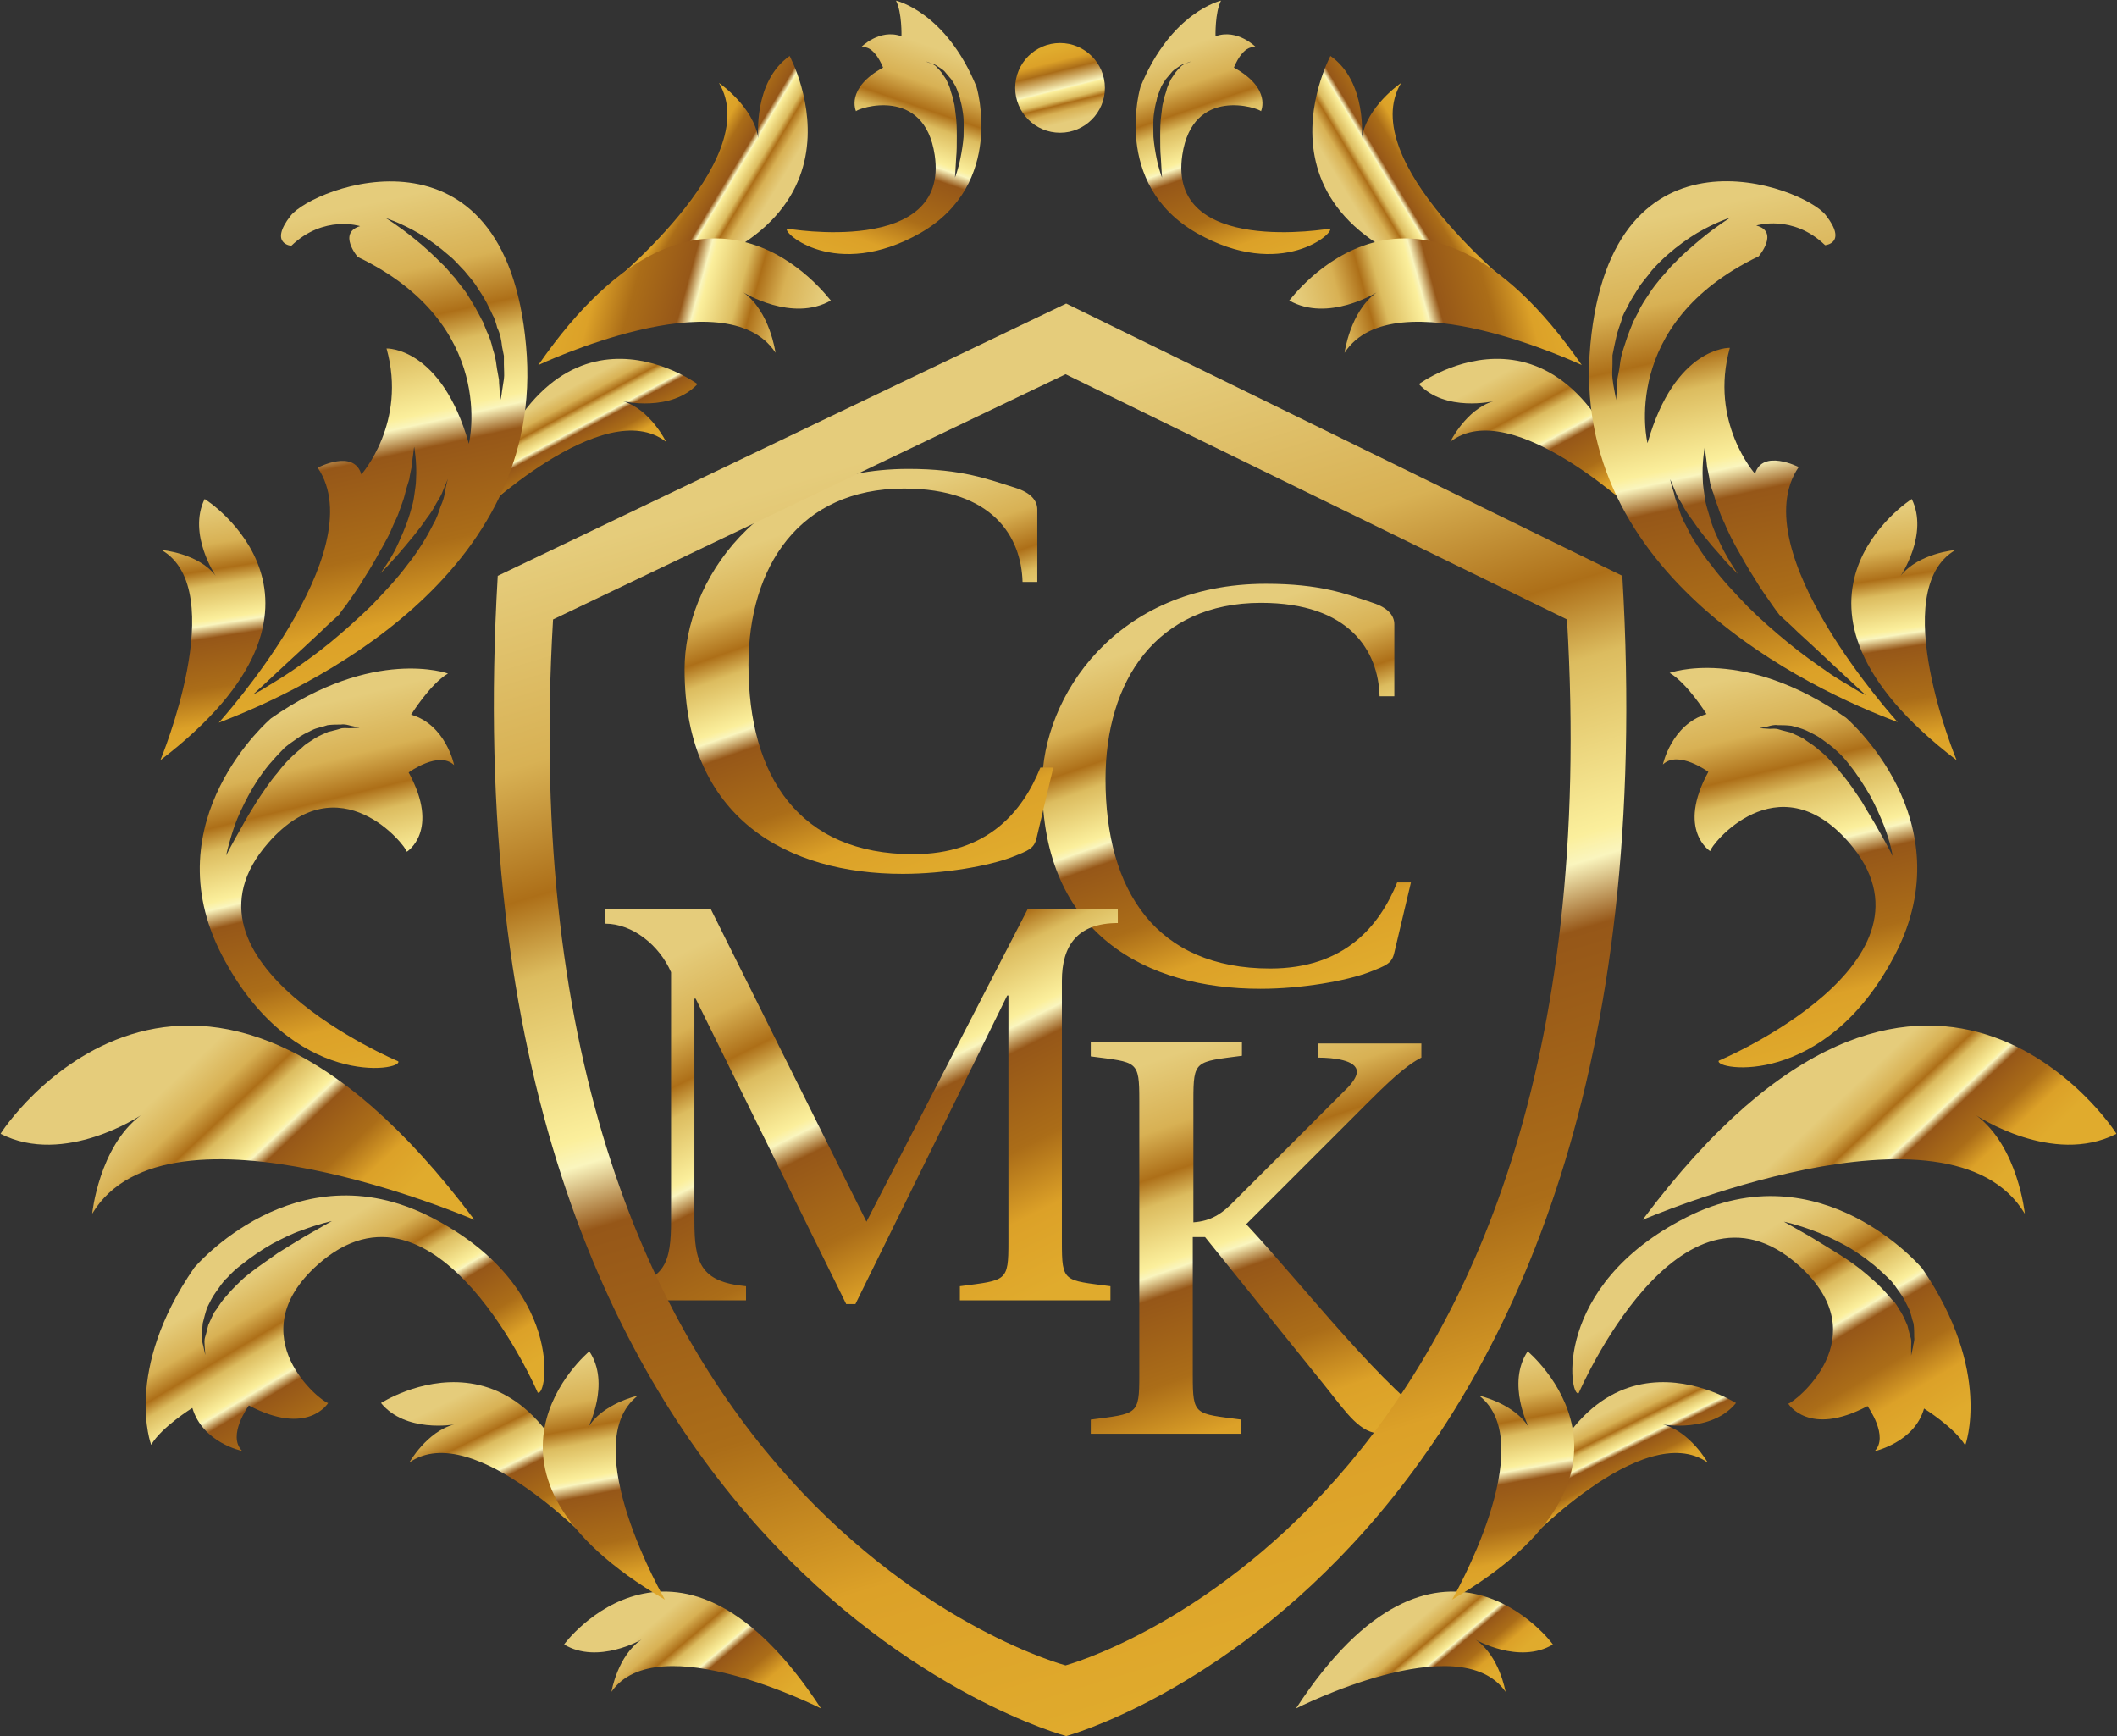 <?xml version="1.0" encoding="UTF-8"?>
<!-- Generator: Adobe Illustrator 27.3.1, SVG Export Plug-In . SVG Version: 6.00 Build 0)  -->
<svg xmlns="http://www.w3.org/2000/svg" xmlns:xlink="http://www.w3.org/1999/xlink" version="1.1" id="_x31_" x="0px" y="0px" viewBox="0 0 344.5 282.5" style="enable-background:new 0 0 344.5 282.5;" xml:space="preserve">
<rect x="0" y="0" width="344.5" height="282.5" fill="#333333" stroke="none"/>
<style type="text/css">
	.st0{fill-rule:evenodd;clip-rule:evenodd;fill:url(#SVGID_1_);}
	.st1{fill-rule:evenodd;clip-rule:evenodd;fill:url(#SVGID_00000051367505346202498330000014429937202098243203_);}
	.st2{fill-rule:evenodd;clip-rule:evenodd;fill:url(#SVGID_00000088092583523699283330000004766318991110091172_);}
	.st3{fill-rule:evenodd;clip-rule:evenodd;fill:url(#SVGID_00000133493647586071385940000001743674256205306271_);}
	.st4{fill-rule:evenodd;clip-rule:evenodd;fill:url(#SVGID_00000078738626225785407660000009157650425372407968_);}
	.st5{fill-rule:evenodd;clip-rule:evenodd;fill:url(#SVGID_00000119807279098129546230000007933984722741395880_);}
	.st6{fill-rule:evenodd;clip-rule:evenodd;fill:url(#SVGID_00000077287818448504636370000013063414554758824838_);}
	.st7{fill-rule:evenodd;clip-rule:evenodd;fill:url(#SVGID_00000170989138573567358380000014735306019175617931_);}
	.st8{fill-rule:evenodd;clip-rule:evenodd;fill:url(#SVGID_00000101063781321257151990000012981848745883985590_);}
	.st9{fill-rule:evenodd;clip-rule:evenodd;fill:url(#SVGID_00000047034053572254551480000014273690737362103478_);}
	.st10{fill-rule:evenodd;clip-rule:evenodd;fill:url(#SVGID_00000155146294721518287370000017598730785580793762_);}
	.st11{fill-rule:evenodd;clip-rule:evenodd;fill:url(#SVGID_00000011004128055206251630000010709843427530268086_);}
	.st12{fill-rule:evenodd;clip-rule:evenodd;fill:url(#SVGID_00000142888428178066281910000012379631495223807924_);}
	.st13{fill-rule:evenodd;clip-rule:evenodd;fill:url(#SVGID_00000085947358696315081230000008270575719496847014_);}
	.st14{fill-rule:evenodd;clip-rule:evenodd;fill:url(#SVGID_00000071547819168766821580000016554891057764537756_);}
	.st15{fill-rule:evenodd;clip-rule:evenodd;fill:url(#SVGID_00000178916439229114607400000007934562356127429018_);}
	.st16{fill-rule:evenodd;clip-rule:evenodd;fill:url(#SVGID_00000085964110944783428820000008324007107920117902_);}
	.st17{fill-rule:evenodd;clip-rule:evenodd;fill:url(#SVGID_00000180334923796011441590000010997700047450221458_);}
	.st18{fill-rule:evenodd;clip-rule:evenodd;fill:url(#SVGID_00000116202751739379287520000015647697467001645199_);}
	.st19{fill-rule:evenodd;clip-rule:evenodd;fill:url(#SVGID_00000054944305863584661100000015368042289105737101_);}
	.st20{fill-rule:evenodd;clip-rule:evenodd;fill:url(#SVGID_00000049195078320793177200000008800475960981550510_);}
	.st21{fill-rule:evenodd;clip-rule:evenodd;fill:url(#SVGID_00000005225136320715425220000004775798009826107838_);}
	.st22{fill-rule:evenodd;clip-rule:evenodd;fill:url(#SVGID_00000001642330809233487280000011789725301095293371_);}
	.st23{fill-rule:evenodd;clip-rule:evenodd;fill:url(#SVGID_00000020398226980476019890000005722590245990791598_);}
	.st24{fill-rule:evenodd;clip-rule:evenodd;fill:url(#SVGID_00000056391406126413855910000012822895088793611448_);}
	.st25{fill-rule:evenodd;clip-rule:evenodd;fill:url(#SVGID_00000048494541622127723820000015521945015845595056_);}
	.st26{fill-rule:evenodd;clip-rule:evenodd;fill:url(#SVGID_00000132087646250633512200000004028699209598935436_);}
	.st27{fill-rule:evenodd;clip-rule:evenodd;fill:url(#SVGID_00000127034788907785117920000014563909660745243546_);}
	.st28{fill-rule:evenodd;clip-rule:evenodd;fill:url(#SVGID_00000163778504753896960290000000981707319945947565_);}
	.st29{fill-rule:evenodd;clip-rule:evenodd;fill:url(#SVGID_00000127033431931650291490000015393605809024873648_);}
</style>
<linearGradient id="SVGID_1_" gradientUnits="userSpaceOnUse" x1="213.289" y1="160.714" x2="192.974" y2="102.74">
	<stop offset="0" style="stop-color:#E0AB2D"></stop>
	<stop offset="0.16" style="stop-color:#DCA128"></stop>
	<stop offset="0.3" style="stop-color:#AB6D18"></stop>
	<stop offset="0.49" style="stop-color:#965718"></stop>
	<stop offset="0.54" style="stop-color:#FAF5BE"></stop>
	<stop offset="0.56" style="stop-color:#FBEF9C"></stop>
	<stop offset="0.69" style="stop-color:#DCBC5F"></stop>
	<stop offset="0.75" style="stop-color:#AD6F18"></stop>
	<stop offset="0.85" style="stop-color:#D8B154"></stop>
	<stop offset="1" style="stop-color:#E5CC7B"></stop>
</linearGradient>
<path class="st0" d="M227.4,143.5c-2.9,7.2-8.6,14.1-20.7,14.1c-18.5,0-26.8-12.6-26.8-30.8c0-16,8.3-28.7,25.3-28.7  c14.5,0,19.1,7.9,19.3,15.2h2.4v-11.7c0-1.4-1-2.7-3.5-3.5C219,96.6,214.8,95,206,95c-24.5,0-36.4,18.5-36.4,32.6  c0,24.4,16.9,33.3,35.5,33.3c6.8,0,14-1.3,17.7-2.7c2.8-1.1,3.7-1.4,4.1-3.2l2.7-11.4H227.4z"></path>
<linearGradient id="SVGID_00000150082405436764420400000006758629332379878839_" gradientUnits="userSpaceOnUse" x1="155.248" y1="142.083" x2="134.933" y2="84.109">
	<stop offset="0" style="stop-color:#E0AB2D"></stop>
	<stop offset="0.16" style="stop-color:#DCA128"></stop>
	<stop offset="0.3" style="stop-color:#AB6D18"></stop>
	<stop offset="0.49" style="stop-color:#965718"></stop>
	<stop offset="0.54" style="stop-color:#FAF5BE"></stop>
	<stop offset="0.56" style="stop-color:#FBEF9C"></stop>
	<stop offset="0.69" style="stop-color:#DCBC5F"></stop>
	<stop offset="0.75" style="stop-color:#AD6F18"></stop>
	<stop offset="0.85" style="stop-color:#D8B154"></stop>
	<stop offset="1" style="stop-color:#E5CC7B"></stop>
</linearGradient>
<path style="fill-rule:evenodd;clip-rule:evenodd;fill:url(#SVGID_00000150082405436764420400000006758629332379878839_);" d="  M169.3,124.9c-2.9,7.2-8.6,14.1-20.7,14.1c-18.5,0-26.8-12.6-26.8-30.8c0-16,8.3-28.7,25.3-28.7c14.5,0,19.1,7.9,19.3,15.2h2.4V82.9  c0-1.4-1-2.7-3.5-3.5c-4.5-1.4-8.7-3.1-17.5-3.1c-24.5,0-36.4,18.5-36.4,32.6c0,24.4,16.9,33.3,35.5,33.3c6.8,0,14-1.3,17.7-2.7  c2.8-1.1,3.7-1.4,4.1-3.2l2.7-11.4H169.3z"></path>
<linearGradient id="SVGID_00000063614724411398727130000009543373008673227942_" gradientUnits="userSpaceOnUse" x1="159.274" y1="215.617" x2="125.421" y2="147.843">
	<stop offset="0" style="stop-color:#E0AB2D"></stop>
	<stop offset="0.16" style="stop-color:#DCA128"></stop>
	<stop offset="0.3" style="stop-color:#AB6D18"></stop>
	<stop offset="0.49" style="stop-color:#965718"></stop>
	<stop offset="0.54" style="stop-color:#FAF5BE"></stop>
	<stop offset="0.56" style="stop-color:#FBEF9C"></stop>
	<stop offset="0.69" style="stop-color:#DCBC5F"></stop>
	<stop offset="0.75" style="stop-color:#AD6F18"></stop>
	<stop offset="0.85" style="stop-color:#D8B154"></stop>
	<stop offset="1" style="stop-color:#E5CC7B"></stop>
</linearGradient>
<path style="fill-rule:evenodd;clip-rule:evenodd;fill:url(#SVGID_00000063614724411398727130000009543373008673227942_);" d="  M137.7,212.2h1.5l24.7-50.2h0.2v40.1c0,6.5-0.3,6.2-7.9,7.2v2.3h24.5v-2.3c-7.6-1-7.9-0.6-7.9-7.2v-42.5c0-5.7,2.5-9.4,9.1-9.4V148  h-14.7L141,198.8L115.7,148H98.5v2.3c4.4,0,8.8,3.5,10.7,7.9v40.4c0,6.8-0.9,10-8.4,10.7v2.3h20.6v-2.3c-7.5-0.7-8.4-3.9-8.4-10.7  v-36.1h0.2L137.7,212.2z"></path>
<linearGradient id="SVGID_00000056412624991371724780000007688919117145767042_" gradientUnits="userSpaceOnUse" x1="217.255" y1="238.445" x2="193.865" y2="170.532">
	<stop offset="0" style="stop-color:#E0AB2D"></stop>
	<stop offset="0.16" style="stop-color:#DCA128"></stop>
	<stop offset="0.3" style="stop-color:#AB6D18"></stop>
	<stop offset="0.49" style="stop-color:#965718"></stop>
	<stop offset="0.54" style="stop-color:#FAF5BE"></stop>
	<stop offset="0.56" style="stop-color:#FBEF9C"></stop>
	<stop offset="0.69" style="stop-color:#DCBC5F"></stop>
	<stop offset="0.75" style="stop-color:#AD6F18"></stop>
	<stop offset="0.85" style="stop-color:#D8B154"></stop>
	<stop offset="1" style="stop-color:#E5CC7B"></stop>
</linearGradient>
<path style="fill-rule:evenodd;clip-rule:evenodd;fill:url(#SVGID_00000056412624991371724780000007688919117145767042_);" d="  M177.5,169.6v2.3c7.6,1,7.9,0.6,7.9,7.2v44.7c0,6.5-0.3,6.2-7.9,7.2v2.3h24.5v-2.3c-7.6-1-7.9-0.6-7.9-7.2v-22.5h2l19.5,24.2  c3.7,4.6,5.7,7.8,9.3,7.8h9.5v-1.3c-8.7-5.2-22.2-22.7-31.6-32.8l19.1-19.1c3.8-3.8,6.8-6.7,9.4-8v-2.3h-16.8v2.3  c2.5,0,6.3,0.4,6.3,2.3c0,0.6-0.4,1.4-1.4,2.5L201,195.3c-2.2,2.3-4,3.4-6.8,3.6V179c0-6.5,0.3-6.2,7.9-7.2v-2.3H177.5z"></path>
<linearGradient id="SVGID_00000106121181778492217740000012287114722335494313_" gradientUnits="userSpaceOnUse" x1="216.65" y1="271.011" x2="155.703" y2="70.202">
	<stop offset="0" style="stop-color:#E0AB2D"></stop>
	<stop offset="0.16" style="stop-color:#DCA128"></stop>
	<stop offset="0.3" style="stop-color:#AB6D18"></stop>
	<stop offset="0.49" style="stop-color:#965718"></stop>
	<stop offset="0.54" style="stop-color:#FAF5BE"></stop>
	<stop offset="0.56" style="stop-color:#FBEF9C"></stop>
	<stop offset="0.69" style="stop-color:#DCBC5F"></stop>
	<stop offset="0.75" style="stop-color:#AD6F18"></stop>
	<stop offset="0.85" style="stop-color:#D8B154"></stop>
	<stop offset="1" style="stop-color:#E5CC7B"></stop>
</linearGradient>
<path style="fill-rule:evenodd;clip-rule:evenodd;fill:url(#SVGID_00000106121181778492217740000012287114722335494313_);" d="  M264,93.7l-90.5-44.3L81,93.7c-9.6,161.8,92.5,188.8,92.5,188.8S273.6,255.5,264,93.7L264,93.7z M255,100.8  c8.7,145.9-81.6,170.2-81.6,170.2s-92-24.3-83.4-170.2l83.4-39.9L255,100.8z"></path>
<g>
	
		<linearGradient id="SVGID_00000005228724964192157110000008163956152365802667_" gradientUnits="userSpaceOnUse" x1="36.837" y1="124.334" x2="30.412" y2="82.658">
		<stop offset="0" style="stop-color:#E0AB2D"></stop>
		<stop offset="0.16" style="stop-color:#DCA128"></stop>
		<stop offset="0.3" style="stop-color:#AB6D18"></stop>
		<stop offset="0.49" style="stop-color:#965718"></stop>
		<stop offset="0.54" style="stop-color:#FAF5BE"></stop>
		<stop offset="0.56" style="stop-color:#FBEF9C"></stop>
		<stop offset="0.69" style="stop-color:#DCBC5F"></stop>
		<stop offset="0.75" style="stop-color:#AD6F18"></stop>
		<stop offset="0.85" style="stop-color:#D8B154"></stop>
		<stop offset="1" style="stop-color:#E5CC7B"></stop>
	</linearGradient>
	<path style="fill-rule:evenodd;clip-rule:evenodd;fill:url(#SVGID_00000005228724964192157110000008163956152365802667_);" d="   M26.1,123.7c0,0,11.5-27.6,0.2-34.2c0,0,6,0.5,8.8,4.2c0,0-4.6-6.8-1.8-12.5C33.4,81.2,59.7,98,26.1,123.7z"></path>
	
		<linearGradient id="SVGID_00000012465106146721145580000002130513290116630456_" gradientUnits="userSpaceOnUse" x1="120.602" y1="281.752" x2="105.95" y2="264.456">
		<stop offset="0" style="stop-color:#E0AB2D"></stop>
		<stop offset="0.16" style="stop-color:#DCA128"></stop>
		<stop offset="0.3" style="stop-color:#AB6D18"></stop>
		<stop offset="0.49" style="stop-color:#965718"></stop>
		<stop offset="0.54" style="stop-color:#FAF5BE"></stop>
		<stop offset="0.56" style="stop-color:#FBEF9C"></stop>
		<stop offset="0.69" style="stop-color:#DCBC5F"></stop>
		<stop offset="0.75" style="stop-color:#AD6F18"></stop>
		<stop offset="0.85" style="stop-color:#D8B154"></stop>
		<stop offset="1" style="stop-color:#E5CC7B"></stop>
	</linearGradient>
	<path style="fill-rule:evenodd;clip-rule:evenodd;fill:url(#SVGID_00000012465106146721145580000002130513290116630456_);" d="   M133.6,278c0,0-26.6-13.5-34.1-2.7c0,0,1-5.9,4.9-8.5c0,0-7.1,4.1-12.6,0.8C91.7,267.6,110.4,242.5,133.6,278z"></path>
	
		<linearGradient id="SVGID_00000008864414997847865760000005885414409120014745_" gradientUnits="userSpaceOnUse" x1="53.007" y1="206.149" x2="26.306" y2="177.694">
		<stop offset="0" style="stop-color:#E0AB2D"></stop>
		<stop offset="0.16" style="stop-color:#DCA128"></stop>
		<stop offset="0.3" style="stop-color:#AB6D18"></stop>
		<stop offset="0.49" style="stop-color:#965718"></stop>
		<stop offset="0.54" style="stop-color:#FAF5BE"></stop>
		<stop offset="0.56" style="stop-color:#FBEF9C"></stop>
		<stop offset="0.69" style="stop-color:#DCBC5F"></stop>
		<stop offset="0.75" style="stop-color:#AD6F18"></stop>
		<stop offset="0.85" style="stop-color:#D8B154"></stop>
		<stop offset="1" style="stop-color:#E5CC7B"></stop>
	</linearGradient>
	<path style="fill-rule:evenodd;clip-rule:evenodd;fill:url(#SVGID_00000008864414997847865760000005885414409120014745_);" d="   M77.2,198.5c0,0-49.9-21.5-62.2-1c0,0,1.1-10.9,7.9-16c0,0-12.4,8.3-22.8,3C0,184.4,31.1,136.8,77.2,198.5z"></path>
	<g>
		
			<linearGradient id="SVGID_00000183970017989759901220000018088359569705019788_" gradientUnits="userSpaceOnUse" x1="87.314" y1="254.139" x2="74.042" y2="227.454">
			<stop offset="0" style="stop-color:#E0AB2D"></stop>
			<stop offset="0.16" style="stop-color:#DCA128"></stop>
			<stop offset="0.3" style="stop-color:#AB6D18"></stop>
			<stop offset="0.49" style="stop-color:#965718"></stop>
			<stop offset="0.54" style="stop-color:#FAF5BE"></stop>
			<stop offset="0.56" style="stop-color:#FBEF9C"></stop>
			<stop offset="0.69" style="stop-color:#DCBC5F"></stop>
			<stop offset="0.75" style="stop-color:#AD6F18"></stop>
			<stop offset="0.85" style="stop-color:#D8B154"></stop>
			<stop offset="1" style="stop-color:#E5CC7B"></stop>
		</linearGradient>
		<path style="fill-rule:evenodd;clip-rule:evenodd;fill:url(#SVGID_00000183970017989759901220000018088359569705019788_);" d="    M97,251.9c0,0-19.9-21.3-30.4-13.9c0,0,2.9-5.1,7.3-6.2c0,0-7.9,1.4-11.9-3.5C61.9,228.4,87.5,211.6,97,251.9z"></path>
		
			<linearGradient id="SVGID_00000072958507129613902220000013320297906375614906_" gradientUnits="userSpaceOnUse" x1="101.965" y1="263.382" x2="94.087" y2="221.644">
			<stop offset="0" style="stop-color:#E0AB2D"></stop>
			<stop offset="0.16" style="stop-color:#DCA128"></stop>
			<stop offset="0.3" style="stop-color:#AB6D18"></stop>
			<stop offset="0.49" style="stop-color:#965718"></stop>
			<stop offset="0.54" style="stop-color:#FAF5BE"></stop>
			<stop offset="0.56" style="stop-color:#FBEF9C"></stop>
			<stop offset="0.69" style="stop-color:#DCBC5F"></stop>
			<stop offset="0.75" style="stop-color:#AD6F18"></stop>
			<stop offset="0.85" style="stop-color:#D8B154"></stop>
			<stop offset="1" style="stop-color:#E5CC7B"></stop>
		</linearGradient>
		<path style="fill-rule:evenodd;clip-rule:evenodd;fill:url(#SVGID_00000072958507129613902220000013320297906375614906_);" d="    M108.2,260.3c0,0-14.6-25.3-4.4-33.2c0,0-5.8,1.3-8.1,5.2c0,0,3.7-7.2,0.2-12.4C95.9,219.9,72.4,239.4,108.2,260.3z"></path>
	</g>
	
		<linearGradient id="SVGID_00000169542161915229524050000000299263967789297297_" gradientUnits="userSpaceOnUse" x1="97.129" y1="76.497" x2="90.573" y2="64.343">
		<stop offset="0" style="stop-color:#E0AB2D"></stop>
		<stop offset="0.16" style="stop-color:#DCA128"></stop>
		<stop offset="0.3" style="stop-color:#AB6D18"></stop>
		<stop offset="0.49" style="stop-color:#965718"></stop>
		<stop offset="0.54" style="stop-color:#FAF5BE"></stop>
		<stop offset="0.56" style="stop-color:#FBEF9C"></stop>
		<stop offset="0.69" style="stop-color:#DCBC5F"></stop>
		<stop offset="0.75" style="stop-color:#AD6F18"></stop>
		<stop offset="0.85" style="stop-color:#D8B154"></stop>
		<stop offset="1" style="stop-color:#E5CC7B"></stop>
	</linearGradient>
	<path style="fill-rule:evenodd;clip-rule:evenodd;fill:url(#SVGID_00000169542161915229524050000000299263967789297297_);" d="   M77.3,84.2c0,0,21-20.2,31.1-12.3c0,0-2.6-5.3-7-6.6c0,0,7.8,1.8,12.1-2.8C113.5,62.5,88.9,44.4,77.3,84.2z"></path>
	
		<linearGradient id="SVGID_00000051357253769656423380000012643586872114599560_" gradientUnits="userSpaceOnUse" x1="66.793" y1="113.734" x2="49.617" y2="35.347">
		<stop offset="0" style="stop-color:#E0AB2D"></stop>
		<stop offset="0.16" style="stop-color:#DCA128"></stop>
		<stop offset="0.3" style="stop-color:#AB6D18"></stop>
		<stop offset="0.49" style="stop-color:#965718"></stop>
		<stop offset="0.54" style="stop-color:#FAF5BE"></stop>
		<stop offset="0.56" style="stop-color:#FBEF9C"></stop>
		<stop offset="0.69" style="stop-color:#DCBC5F"></stop>
		<stop offset="0.75" style="stop-color:#AD6F18"></stop>
		<stop offset="0.85" style="stop-color:#D8B154"></stop>
		<stop offset="1" style="stop-color:#E5CC7B"></stop>
	</linearGradient>
	<path style="fill-rule:evenodd;clip-rule:evenodd;fill:url(#SVGID_00000051357253769656423380000012643586872114599560_);" d="   M47.3,35.1c-3.6,4.6,0.1,4.9,0.1,4.9c5.3-5.1,11.2-3.2,11.2-3.2c-3.7,1.1-0.4,5-0.4,5c22.9,11,18.1,30.4,18.1,30.4   c-4.5-15.8-13.4-15.5-13.4-15.5c3.4,12.1-4.1,20.5-4.1,20.5c-1.2-4.2-7.1-1.1-7.1-1.1c9.2,13.6-16.1,41.5-16.1,41.5   c14.2-5.4,53.5-23.8,50-61.4C82.2,18.4,51,30.4,47.3,35.1L47.3,35.1z M72.4,80.1L72.4,80.1c-0.1,0.7-0.3,1.4-0.7,2.3   c-0.3,0.9-0.6,1.9-1.2,2.9c-0.5,1-1.1,2.1-1.8,3.2c-0.7,1.1-1.5,2.3-2.4,3.4c-1.7,2.3-3.8,4.5-5.9,6.7c-2.2,2.1-4.4,4.1-6.6,5.9   c-2.2,1.8-4.3,3.3-6.2,4.6c-1.9,1.3-3.5,2.2-4.6,2.9c-1.1,0.7-1.8,1-1.8,1s2.2-2,5.5-5.1c1.6-1.5,3.6-3.3,5.6-5.2   c0.9-0.9,1.9-1.8,2.9-2.7c0.3-0.5,0.7-1,1.1-1.5c0.9-1.3,2-2.8,3-4.5c1.1-1.7,2.1-3.5,3.1-5.3c0.5-0.9,1-1.8,1.4-2.8   c0.4-1,0.9-1.8,1.2-2.8c0.3-0.9,0.7-1.8,0.9-2.7c0.2-0.9,0.5-1.7,0.7-2.4c0.1-0.8,0.3-1.5,0.4-2.1c0.1-0.6,0.1-1.2,0.2-1.7   c0.1-0.9,0.2-1.5,0.2-1.5s0.1,0.5,0.2,1.5c0.1,0.9,0.2,2.3,0.1,3.9c0,0.8-0.2,1.7-0.3,2.6c-0.1,0.9-0.4,1.9-0.7,2.9   c-0.6,2-1.5,4-2.4,5.9c-0.7,1.3-1.5,2.6-2.4,3.8c1-1,1.9-2,2.8-3c1.8-2.1,3.5-4.1,4.7-5.9c0.7-0.9,1.2-1.7,1.6-2.5   c0.5-0.8,0.9-1.5,1.1-2.1c0.5-1.2,0.8-1.9,0.8-1.9S72.6,78.8,72.4,80.1L72.4,80.1z M81.7,56.4L81.7,56.4c0.1,0.5,0.2,1,0.3,1.5   c0,0.5,0,1,0,1.4c0,0.9,0.1,1.7,0,2.4c-0.1,0.7-0.2,1.3-0.3,1.9c-0.1,1-0.3,1.6-0.3,1.6s0-0.6-0.1-1.6c0-0.5-0.1-1.1-0.1-1.8   c-0.1-0.7-0.3-1.5-0.4-2.3c-0.1-0.9-0.3-1.8-0.6-2.7c-0.2-0.9-0.5-1.9-1-2.9c-0.2-0.5-0.4-1-0.6-1.5c-0.3-0.5-0.5-1-0.8-1.5   c-0.5-1-1.1-1.9-1.7-2.9c-0.6-1-1.4-1.8-2-2.7c-0.8-0.8-1.4-1.7-2.2-2.4c-1.5-1.5-3-2.9-4.4-4c-2.7-2.2-4.7-3.4-4.7-3.4   s2.3,0.7,5.4,2.5c1.5,0.9,3.2,2.1,4.9,3.6c0.9,0.7,1.6,1.6,2.5,2.5c0.7,0.9,1.6,1.8,2.2,2.9c0.7,1,1.3,2,1.8,3.1   c0.3,0.5,0.5,1.1,0.8,1.6c0.2,0.6,0.4,1.1,0.5,1.6C81.4,54.3,81.6,55.4,81.7,56.4z"></path>
	
		<linearGradient id="SVGID_00000178206729804019549590000000506405731734013619_" gradientUnits="userSpaceOnUse" x1="64.403" y1="175.048" x2="49.758" y2="115.156">
		<stop offset="0" style="stop-color:#E0AB2D"></stop>
		<stop offset="0.16" style="stop-color:#DCA128"></stop>
		<stop offset="0.3" style="stop-color:#AB6D18"></stop>
		<stop offset="0.49" style="stop-color:#965718"></stop>
		<stop offset="0.54" style="stop-color:#FAF5BE"></stop>
		<stop offset="0.56" style="stop-color:#FBEF9C"></stop>
		<stop offset="0.69" style="stop-color:#DCBC5F"></stop>
		<stop offset="0.75" style="stop-color:#AD6F18"></stop>
		<stop offset="0.85" style="stop-color:#D8B154"></stop>
		<stop offset="1" style="stop-color:#E5CC7B"></stop>
	</linearGradient>
	<path style="fill-rule:evenodd;clip-rule:evenodd;fill:url(#SVGID_00000178206729804019549590000000506405731734013619_);" d="   M66.9,116.3c0,0,3.1-5,6-6.7c0,0-12.1-4.4-28.8,7.3c0,0-19.4,16.5-8,38.5c11.4,22,29.6,18.8,28.7,17.3c0,0-38.3-16.1-21.1-35.6   c11.6-13.2,22.4,0.6,22.5,1.5c0,0,5.5-3.4,0.3-12.9c0,0,4.9-3.6,7.4-1.2C73.9,124.4,72.5,117.9,66.9,116.3L66.9,116.3z M56.8,118.5   L56.8,118.5c-0.4,0-1-0.1-1.5,0.1c-0.6,0.2-1.2,0.3-1.9,0.5c-0.7,0.3-1.4,0.6-2.1,1c-0.7,0.5-1.5,0.9-2.1,1.5   c-0.7,0.6-1.4,1.2-2.1,1.9c-0.7,0.7-1.3,1.4-1.9,2.2c-1.3,1.5-2.4,3.2-3.4,4.7c-1,1.6-1.9,3.1-2.6,4.4c-1.5,2.6-2.4,4.4-2.4,4.4   s0.4-2,1.4-4.9c0.5-1.4,1.3-3.1,2.2-4.8c0.9-1.7,2-3.4,3.4-5.1c0.7-0.8,1.4-1.6,2.1-2.3c0.7-0.8,1.6-1.3,2.4-1.9   c0.8-0.6,1.7-1,2.5-1.4c0.8-0.4,1.7-0.5,2.5-0.8c0.8-0.1,1.5-0.1,2.2-0.1c0.6-0.1,1.2,0.1,1.6,0.2c0.9,0.2,1.4,0.3,1.4,0.3   S57.7,118.5,56.8,118.5z"></path>
	
		<linearGradient id="SVGID_00000053511815150003317500000013576780505068659340_" gradientUnits="userSpaceOnUse" x1="62.768" y1="236.393" x2="44.283" y2="205.589">
		<stop offset="0" style="stop-color:#E0AB2D"></stop>
		<stop offset="0.16" style="stop-color:#DCA128"></stop>
		<stop offset="0.3" style="stop-color:#AB6D18"></stop>
		<stop offset="0.49" style="stop-color:#965718"></stop>
		<stop offset="0.54" style="stop-color:#FAF5BE"></stop>
		<stop offset="0.56" style="stop-color:#FBEF9C"></stop>
		<stop offset="0.69" style="stop-color:#DCBC5F"></stop>
		<stop offset="0.75" style="stop-color:#AD6F18"></stop>
		<stop offset="0.85" style="stop-color:#D8B154"></stop>
		<stop offset="1" style="stop-color:#E5CC7B"></stop>
	</linearGradient>
	<path style="fill-rule:evenodd;clip-rule:evenodd;fill:url(#SVGID_00000053511815150003317500000013576780505068659340_);" d="   M39.4,236.1c-2.5-2.5,1.1-7.4,1.1-7.4c9.6,5.1,12.9-0.4,12.9-0.4c-0.9,0-14.8-10.8-1.7-22.5c19.4-17.3,35.8,20.8,35.8,20.8   c1.6,0.9,4.6-17.4-17.5-28.6c-22-11.2-38.4,8.3-38.4,8.3c-11.6,16.8-7,28.8-7,28.8c1.7-2.9,6.7-6,6.7-6   C33,234.8,39.4,236.1,39.4,236.1L39.4,236.1z M33.4,220.5L33.4,220.5c0,0-0.1-0.5-0.3-1.4c-0.1-0.4-0.3-1-0.2-1.6   c0-0.6,0-1.4,0.1-2.2c0.2-0.8,0.4-1.6,0.7-2.5c0.4-0.8,0.8-1.7,1.4-2.5c0.6-0.8,1.1-1.7,1.9-2.4c0.7-0.8,1.5-1.5,2.3-2.1   c1.6-1.3,3.4-2.5,5-3.4c1.7-0.9,3.3-1.7,4.8-2.2c2.9-1.1,4.9-1.5,4.9-1.5s-1.8,1-4.4,2.5c-1.3,0.8-2.8,1.7-4.4,2.7   c-1.5,1.1-3.2,2.2-4.7,3.4c-0.8,0.6-1.5,1.3-2.2,2c-0.7,0.7-1.3,1.4-1.9,2.1c-0.6,0.7-1,1.5-1.5,2.1c-0.4,0.7-0.7,1.5-1,2.1   c-0.2,0.7-0.3,1.3-0.5,1.9c-0.2,0.6-0.1,1.1-0.1,1.5C33.4,220,33.4,220.5,33.4,220.5z"></path>
</g>
<linearGradient id="SVGID_00000183244795376521433530000003715543285550548386_" gradientUnits="userSpaceOnUse" x1="314.683" y1="126.674" x2="307.911" y2="82.748">
	<stop offset="0" style="stop-color:#E0AB2D"></stop>
	<stop offset="0.16" style="stop-color:#DCA128"></stop>
	<stop offset="0.3" style="stop-color:#AB6D18"></stop>
	<stop offset="0.49" style="stop-color:#965718"></stop>
	<stop offset="0.54" style="stop-color:#FAF5BE"></stop>
	<stop offset="0.56" style="stop-color:#FBEF9C"></stop>
	<stop offset="0.69" style="stop-color:#DCBC5F"></stop>
	<stop offset="0.75" style="stop-color:#AD6F18"></stop>
	<stop offset="0.85" style="stop-color:#D8B154"></stop>
	<stop offset="1" style="stop-color:#E5CC7B"></stop>
</linearGradient>
<path style="fill-rule:evenodd;clip-rule:evenodd;fill:url(#SVGID_00000183244795376521433530000003715543285550548386_);" d="  M318.4,123.7c0,0-11.5-27.6-0.2-34.2c0,0-6,0.5-8.9,4.2c0,0,4.6-6.8,1.8-12.5C311.1,81.2,284.7,98,318.4,123.7z"></path>
<linearGradient id="SVGID_00000085930572879129202400000005951426640496024196_" gradientUnits="userSpaceOnUse" x1="236.314" y1="278.038" x2="226.906" y2="266.931">
	<stop offset="0" style="stop-color:#E0AB2D"></stop>
	<stop offset="0.16" style="stop-color:#DCA128"></stop>
	<stop offset="0.3" style="stop-color:#AB6D18"></stop>
	<stop offset="0.49" style="stop-color:#965718"></stop>
	<stop offset="0.54" style="stop-color:#FAF5BE"></stop>
	<stop offset="0.56" style="stop-color:#FBEF9C"></stop>
	<stop offset="0.69" style="stop-color:#DCBC5F"></stop>
	<stop offset="0.75" style="stop-color:#AD6F18"></stop>
	<stop offset="0.85" style="stop-color:#D8B154"></stop>
	<stop offset="1" style="stop-color:#E5CC7B"></stop>
</linearGradient>
<path style="fill-rule:evenodd;clip-rule:evenodd;fill:url(#SVGID_00000085930572879129202400000005951426640496024196_);" d="  M210.9,278c0,0,26.6-13.5,34.1-2.7c0,0-1-5.9-4.9-8.5c0,0,7.1,4.1,12.6,0.8C252.8,267.6,234.1,242.5,210.9,278z"></path>
<linearGradient id="SVGID_00000101809797480484994550000011390091528700661896_" gradientUnits="userSpaceOnUse" x1="315.365" y1="201.255" x2="296.731" y2="181.397">
	<stop offset="0" style="stop-color:#E0AB2D"></stop>
	<stop offset="0.16" style="stop-color:#DCA128"></stop>
	<stop offset="0.3" style="stop-color:#AB6D18"></stop>
	<stop offset="0.49" style="stop-color:#965718"></stop>
	<stop offset="0.54" style="stop-color:#FAF5BE"></stop>
	<stop offset="0.56" style="stop-color:#FBEF9C"></stop>
	<stop offset="0.69" style="stop-color:#DCBC5F"></stop>
	<stop offset="0.75" style="stop-color:#AD6F18"></stop>
	<stop offset="0.85" style="stop-color:#D8B154"></stop>
	<stop offset="1" style="stop-color:#E5CC7B"></stop>
</linearGradient>
<path style="fill-rule:evenodd;clip-rule:evenodd;fill:url(#SVGID_00000101809797480484994550000011390091528700661896_);" d="  M267.3,198.5c0,0,49.9-21.5,62.2-1c0,0-1.1-10.9-7.9-16c0,0,12.4,8.3,22.8,3C344.5,184.4,313.4,136.8,267.3,198.5z"></path>
<linearGradient id="SVGID_00000127019192568000693980000000396843910043378105_" gradientUnits="userSpaceOnUse" x1="266.269" y1="242.656" x2="260.183" y2="230.419">
	<stop offset="0" style="stop-color:#E0AB2D"></stop>
	<stop offset="0.16" style="stop-color:#DCA128"></stop>
	<stop offset="0.3" style="stop-color:#AB6D18"></stop>
	<stop offset="0.49" style="stop-color:#965718"></stop>
	<stop offset="0.54" style="stop-color:#FAF5BE"></stop>
	<stop offset="0.56" style="stop-color:#FBEF9C"></stop>
	<stop offset="0.69" style="stop-color:#DCBC5F"></stop>
	<stop offset="0.75" style="stop-color:#AD6F18"></stop>
	<stop offset="0.85" style="stop-color:#D8B154"></stop>
	<stop offset="1" style="stop-color:#E5CC7B"></stop>
</linearGradient>
<path style="fill-rule:evenodd;clip-rule:evenodd;fill:url(#SVGID_00000127019192568000693980000000396843910043378105_);" d="  M247.5,251.9c0,0,19.9-21.3,30.4-13.9c0,0-2.9-5.1-7.3-6.2c0,0,7.9,1.4,11.9-3.5C282.5,228.4,257,211.6,247.5,251.9z"></path>
<linearGradient id="SVGID_00000132776034525437265840000017514799949078919041_" gradientUnits="userSpaceOnUse" x1="248.618" y1="259.677" x2="241.595" y2="222.468">
	<stop offset="0" style="stop-color:#E0AB2D"></stop>
	<stop offset="0.16" style="stop-color:#DCA128"></stop>
	<stop offset="0.3" style="stop-color:#AB6D18"></stop>
	<stop offset="0.49" style="stop-color:#965718"></stop>
	<stop offset="0.54" style="stop-color:#FAF5BE"></stop>
	<stop offset="0.56" style="stop-color:#FBEF9C"></stop>
	<stop offset="0.69" style="stop-color:#DCBC5F"></stop>
	<stop offset="0.75" style="stop-color:#AD6F18"></stop>
	<stop offset="0.85" style="stop-color:#D8B154"></stop>
	<stop offset="1" style="stop-color:#E5CC7B"></stop>
</linearGradient>
<path style="fill-rule:evenodd;clip-rule:evenodd;fill:url(#SVGID_00000132776034525437265840000017514799949078919041_);" d="  M236.3,260.3c0,0,14.6-25.3,4.4-33.2c0,0,5.8,1.3,8.1,5.2c0,0-3.7-7.2-0.2-12.4C248.6,219.9,272.1,239.4,236.3,260.3z"></path>
<linearGradient id="SVGID_00000106837198691857365810000013321188521096505230_" gradientUnits="userSpaceOnUse" x1="257.005" y1="86.47" x2="243.453" y2="61.345">
	<stop offset="0" style="stop-color:#E0AB2D"></stop>
	<stop offset="0.16" style="stop-color:#DCA128"></stop>
	<stop offset="0.3" style="stop-color:#AB6D18"></stop>
	<stop offset="0.49" style="stop-color:#965718"></stop>
	<stop offset="0.54" style="stop-color:#FAF5BE"></stop>
	<stop offset="0.56" style="stop-color:#FBEF9C"></stop>
	<stop offset="0.69" style="stop-color:#DCBC5F"></stop>
	<stop offset="0.75" style="stop-color:#AD6F18"></stop>
	<stop offset="0.85" style="stop-color:#D8B154"></stop>
	<stop offset="1" style="stop-color:#E5CC7B"></stop>
</linearGradient>
<path style="fill-rule:evenodd;clip-rule:evenodd;fill:url(#SVGID_00000106837198691857365810000013321188521096505230_);" d="  M267.1,84.2c0,0-21-20.2-31.1-12.3c0,0,2.6-5.3,7-6.6c0,0-7.8,1.8-12.1-2.8C230.9,62.5,255.6,44.4,267.1,84.2z"></path>
<linearGradient id="SVGID_00000005265071849207013030000003542089335900152465_" gradientUnits="userSpaceOnUse" x1="294.466" y1="124.141" x2="274.766" y2="34.24">
	<stop offset="0" style="stop-color:#E0AB2D"></stop>
	<stop offset="0.16" style="stop-color:#DCA128"></stop>
	<stop offset="0.3" style="stop-color:#AB6D18"></stop>
	<stop offset="0.49" style="stop-color:#965718"></stop>
	<stop offset="0.54" style="stop-color:#FAF5BE"></stop>
	<stop offset="0.56" style="stop-color:#FBEF9C"></stop>
	<stop offset="0.69" style="stop-color:#DCBC5F"></stop>
	<stop offset="0.75" style="stop-color:#AD6F18"></stop>
	<stop offset="0.85" style="stop-color:#D8B154"></stop>
	<stop offset="1" style="stop-color:#E5CC7B"></stop>
</linearGradient>
<path style="fill-rule:evenodd;clip-rule:evenodd;fill:url(#SVGID_00000005265071849207013030000003542089335900152465_);" d="  M258.8,56.1c-3.5,37.7,35.8,56.1,50,61.4c0,0-25.4-27.9-16.1-41.5c0,0-5.9-3-7.1,1.1c0,0-7.5-8.4-4.1-20.5c0,0-8.9-0.3-13.4,15.5  c0,0-4.8-19.4,18.1-30.4c0,0,3.4-4-0.4-5c0,0,5.9-1.9,11.2,3.2c0,0,3.7-0.3,0.1-4.9C293.5,30.4,262.3,18.4,258.8,56.1L258.8,56.1z   M271.8,78L271.8,78c0,0,0.3,0.7,0.8,1.9c0.2,0.6,0.6,1.3,1.1,2.1c0.4,0.8,0.9,1.6,1.6,2.5c1.2,1.8,2.8,3.8,4.7,5.9  c0.8,1,1.8,2,2.8,3c-0.8-1.2-1.6-2.5-2.3-3.8c-1-2-1.9-3.9-2.4-5.9c-0.3-1-0.6-1.9-0.7-2.9c-0.1-0.9-0.3-1.8-0.3-2.6  c-0.1-1.6,0-3,0.1-3.9c0.1-0.9,0.2-1.5,0.2-1.5s0.1,0.5,0.2,1.5c0.1,0.5,0.1,1,0.2,1.7c0.1,0.6,0.3,1.3,0.4,2.1  c0.1,0.8,0.4,1.6,0.7,2.4c0.2,0.9,0.6,1.7,0.9,2.7c0.3,0.9,0.8,1.8,1.2,2.8c0.4,0.9,0.9,1.9,1.4,2.8c1,1.8,2,3.6,3.1,5.3  c1,1.7,2.1,3.2,3,4.5c0.4,0.6,0.8,1.1,1.1,1.5c1,0.9,2,1.8,2.9,2.7c2.1,1.9,4,3.7,5.6,5.2c3.3,3.1,5.5,5.1,5.5,5.1s-0.7-0.3-1.8-1  c-1.1-0.7-2.8-1.6-4.6-2.9c-1.9-1.3-4-2.8-6.2-4.6c-2.2-1.8-4.5-3.8-6.6-5.9c-2.1-2.2-4.2-4.4-5.9-6.7c-0.9-1.1-1.7-2.2-2.4-3.4  c-0.8-1.1-1.3-2.2-1.8-3.2c-0.6-1-0.9-2-1.2-2.9c-0.3-0.9-0.6-1.6-0.7-2.3C271.9,78.8,271.8,78,271.8,78L271.8,78z M263.5,53.2  L263.5,53.2c0.2-0.5,0.4-1.1,0.5-1.6c0.2-0.5,0.5-1.1,0.8-1.6c0.5-1.1,1.2-2.1,1.8-3.1c0.6-1,1.5-1.9,2.2-2.9  c0.8-0.9,1.6-1.7,2.5-2.5c1.7-1.5,3.4-2.7,4.9-3.6c3.1-1.8,5.4-2.5,5.4-2.5s-2,1.2-4.7,3.4c-1.3,1.1-2.9,2.4-4.4,4  c-0.8,0.7-1.4,1.6-2.2,2.4c-0.7,0.9-1.4,1.7-2,2.7c-0.6,0.9-1.3,1.9-1.7,2.9c-0.3,0.5-0.5,1-0.8,1.5c-0.2,0.5-0.4,1-0.6,1.5  c-0.4,1-0.7,2-1,2.9c-0.3,0.9-0.5,1.8-0.6,2.7c-0.1,0.9-0.3,1.6-0.4,2.3c0,0.7-0.1,1.3-0.1,1.8c-0.1,1-0.1,1.6-0.1,1.6  s-0.1-0.6-0.3-1.6c-0.1-0.5-0.2-1.1-0.3-1.9c-0.1-0.7,0-1.5,0-2.4c0-0.5,0-0.9,0-1.4c0.1-0.5,0.2-1,0.3-1.5  C262.9,55.4,263.1,54.3,263.5,53.2z"></path>
<linearGradient id="SVGID_00000105416909945349008660000014622756538418545538_" gradientUnits="userSpaceOnUse" x1="299.865" y1="172.126" x2="284.59" y2="109.658">
	<stop offset="0" style="stop-color:#E0AB2D"></stop>
	<stop offset="0.16" style="stop-color:#DCA128"></stop>
	<stop offset="0.3" style="stop-color:#AB6D18"></stop>
	<stop offset="0.49" style="stop-color:#965718"></stop>
	<stop offset="0.54" style="stop-color:#FAF5BE"></stop>
	<stop offset="0.56" style="stop-color:#FBEF9C"></stop>
	<stop offset="0.69" style="stop-color:#DCBC5F"></stop>
	<stop offset="0.75" style="stop-color:#AD6F18"></stop>
	<stop offset="0.85" style="stop-color:#D8B154"></stop>
	<stop offset="1" style="stop-color:#E5CC7B"></stop>
</linearGradient>
<path style="fill-rule:evenodd;clip-rule:evenodd;fill:url(#SVGID_00000105416909945349008660000014622756538418545538_);" d="  M270.6,124.4c2.5-2.4,7.4,1.2,7.4,1.2c-5.2,9.5,0.3,12.9,0.3,12.9c0-0.9,10.9-14.7,22.5-1.5c17.1,19.5-21.1,35.6-21.1,35.6  c-0.9,1.5,17.3,4.7,28.7-17.3c11.4-22-8-38.5-8-38.5c-16.7-11.7-28.7-7.3-28.7-7.3c2.9,1.7,6,6.7,6,6.7  C272,117.9,270.6,124.4,270.6,124.4L270.6,124.4z M286.3,118.5L286.3,118.5c0,0,0.5-0.1,1.4-0.3c0.4-0.1,1-0.3,1.6-0.2  c0.6,0,1.4,0,2.2,0.1c0.8,0.2,1.6,0.4,2.5,0.8c0.8,0.4,1.7,0.8,2.5,1.4c0.8,0.6,1.7,1.2,2.4,1.9c0.8,0.7,1.5,1.5,2.1,2.3  c1.3,1.6,2.4,3.4,3.4,5.1c0.9,1.7,1.6,3.3,2.2,4.8c1.1,2.9,1.4,4.9,1.4,4.9s-0.9-1.8-2.4-4.4c-0.7-1.3-1.7-2.8-2.6-4.4  c-1-1.5-2.1-3.2-3.4-4.7c-0.6-0.8-1.2-1.5-1.9-2.2c-0.6-0.7-1.4-1.3-2.1-1.9c-0.7-0.6-1.5-1-2.1-1.5c-0.7-0.4-1.5-0.7-2.1-1  c-0.7-0.2-1.3-0.3-1.9-0.5c-0.6-0.2-1.1-0.1-1.5-0.1C286.8,118.5,286.3,118.5,286.3,118.5z"></path>
<linearGradient id="SVGID_00000022525742712389265890000009668805527412622259_" gradientUnits="userSpaceOnUse" x1="299.541" y1="241.21" x2="278.205" y2="205.657">
	<stop offset="0" style="stop-color:#E0AB2D"></stop>
	<stop offset="0.16" style="stop-color:#DCA128"></stop>
	<stop offset="0.3" style="stop-color:#AB6D18"></stop>
	<stop offset="0.49" style="stop-color:#965718"></stop>
	<stop offset="0.54" style="stop-color:#FAF5BE"></stop>
	<stop offset="0.56" style="stop-color:#FBEF9C"></stop>
	<stop offset="0.69" style="stop-color:#DCBC5F"></stop>
	<stop offset="0.75" style="stop-color:#AD6F18"></stop>
	<stop offset="0.85" style="stop-color:#D8B154"></stop>
	<stop offset="1" style="stop-color:#E5CC7B"></stop>
</linearGradient>
<path style="fill-rule:evenodd;clip-rule:evenodd;fill:url(#SVGID_00000022525742712389265890000009668805527412622259_);" d="  M313.1,229.2c0,0,5,3.1,6.7,6c0,0,4.5-12-7-28.8c0,0-16.4-19.5-38.4-8.3c-22,11.2-19,29.5-17.5,28.6c0,0,16.4-38.1,35.8-20.8  c13.1,11.7-0.8,22.4-1.7,22.5c0,0,3.3,5.5,12.9,0.4c0,0,3.6,5,1.1,7.4C305,236.1,311.5,234.8,313.1,229.2L313.1,229.2z M311,219.1  L311,219.1c0-0.4,0.1-1-0.1-1.5c-0.2-0.6-0.3-1.2-0.5-1.9c-0.3-0.7-0.6-1.4-1-2.1c-0.5-0.7-0.8-1.5-1.5-2.1  c-0.6-0.7-1.2-1.4-1.9-2.1c-0.7-0.7-1.4-1.3-2.2-2c-1.5-1.3-3.1-2.4-4.7-3.4c-1.6-1-3.1-1.9-4.4-2.7c-2.6-1.5-4.4-2.5-4.4-2.5  s2,0.4,4.9,1.5c1.4,0.5,3.1,1.3,4.8,2.2c1.7,0.9,3.4,2.1,5,3.4c0.8,0.7,1.6,1.4,2.3,2.1c0.8,0.7,1.3,1.6,1.9,2.4  c0.6,0.8,1,1.7,1.4,2.5c0.4,0.8,0.5,1.7,0.8,2.5c0.1,0.8,0.1,1.5,0.1,2.2c0.1,0.6-0.2,1.2-0.2,1.6c-0.2,0.9-0.3,1.4-0.3,1.4  S311,220,311,219.1z"></path>
<g>
	
		<linearGradient id="SVGID_00000157305259129263211010000016111955069342837647_" gradientUnits="userSpaceOnUse" x1="138.845" y1="45.347" x2="151.833" y2="7.628">
		<stop offset="0" style="stop-color:#E0AB2D"></stop>
		<stop offset="0.16" style="stop-color:#DCA128"></stop>
		<stop offset="0.3" style="stop-color:#AB6D18"></stop>
		<stop offset="0.49" style="stop-color:#965718"></stop>
		<stop offset="0.54" style="stop-color:#FAF5BE"></stop>
		<stop offset="0.56" style="stop-color:#FBEF9C"></stop>
		<stop offset="0.69" style="stop-color:#DCBC5F"></stop>
		<stop offset="0.75" style="stop-color:#AD6F18"></stop>
		<stop offset="0.85" style="stop-color:#D8B154"></stop>
		<stop offset="1" style="stop-color:#E5CC7B"></stop>
	</linearGradient>
	<path style="fill-rule:evenodd;clip-rule:evenodd;fill:url(#SVGID_00000157305259129263211010000016111955069342837647_);" d="   M140.1,7.7c2.2-0.5,3.6,3.3,3.6,3.3c-6.2,3.4-4.4,7.1-4.4,7.1c0.3-0.5,11.1-4.2,12.8,7.1c2.5,16.6-24,12-24,12   c-1,0.5,7.8,8.6,21.7,0.7c13.9-8,9.1-23.8,9.1-23.8c-5-12.2-13.1-14-13.1-14c1,1.9,0.9,5.8,0.9,5.8C143.1,4.6,140.1,7.7,140.1,7.7   L140.1,7.7z M150.7,10L150.7,10c0,0,0.3,0.1,0.9,0.3c0.3,0.1,0.6,0.2,1,0.5c0.3,0.2,0.8,0.5,1.1,0.8c0.3,0.4,0.7,0.8,1.1,1.3   c0.3,0.5,0.7,1,0.9,1.6c0.2,0.6,0.5,1.2,0.6,1.9c0.2,0.7,0.3,1.3,0.4,2c0.2,1.3,0.1,2.7,0.1,3.9c-0.1,1.2-0.3,2.4-0.5,3.4   c-0.4,2-0.9,3.2-0.9,3.2s0.1-1.3,0.2-3.3c0.1-1,0.1-2.1,0.1-3.3c0-1.2,0-2.5-0.2-3.8c-0.1-0.6-0.1-1.3-0.3-1.9   c-0.1-0.6-0.3-1.2-0.5-1.8c-0.1-0.6-0.4-1.1-0.6-1.6c-0.2-0.5-0.6-0.9-0.8-1.3c-0.3-0.4-0.6-0.7-0.9-1c-0.2-0.3-0.6-0.4-0.8-0.6   C151,10.2,150.7,10,150.7,10z"></path>
	
		<linearGradient id="SVGID_00000065058451633901608950000002435888664448261258_" gradientUnits="userSpaceOnUse" x1="205.629" y1="45.347" x2="192.641" y2="7.628">
		<stop offset="0" style="stop-color:#E0AB2D"></stop>
		<stop offset="0.16" style="stop-color:#DCA128"></stop>
		<stop offset="0.3" style="stop-color:#AB6D18"></stop>
		<stop offset="0.49" style="stop-color:#965718"></stop>
		<stop offset="0.54" style="stop-color:#FAF5BE"></stop>
		<stop offset="0.56" style="stop-color:#FBEF9C"></stop>
		<stop offset="0.69" style="stop-color:#DCBC5F"></stop>
		<stop offset="0.75" style="stop-color:#AD6F18"></stop>
		<stop offset="0.85" style="stop-color:#D8B154"></stop>
		<stop offset="1" style="stop-color:#E5CC7B"></stop>
	</linearGradient>
	<path style="fill-rule:evenodd;clip-rule:evenodd;fill:url(#SVGID_00000065058451633901608950000002435888664448261258_);" d="   M204.4,7.7c-2.2-0.5-3.6,3.3-3.6,3.3c6.2,3.4,4.4,7.1,4.4,7.1c-0.3-0.5-11.1-4.2-12.8,7.1c-2.5,16.6,24,12,24,12   c1,0.5-7.8,8.6-21.7,0.7c-13.9-8-9.1-23.8-9.1-23.8c5-12.2,13.1-14,13.1-14c-1,1.9-0.9,5.8-0.9,5.8C201.4,4.6,204.4,7.7,204.4,7.7   L204.4,7.7z M193.8,10L193.8,10c0,0-0.3,0.1-0.9,0.3c-0.3,0.1-0.6,0.2-1,0.5c-0.3,0.2-0.8,0.5-1.1,0.8c-0.3,0.4-0.7,0.8-1.1,1.3   c-0.3,0.5-0.7,1-0.9,1.6c-0.2,0.6-0.5,1.2-0.6,1.9c-0.2,0.7-0.3,1.3-0.4,2c-0.2,1.3-0.1,2.7-0.1,3.9c0.1,1.2,0.3,2.4,0.5,3.4   c0.4,2,0.9,3.2,0.9,3.2s-0.1-1.3-0.2-3.3c-0.1-1-0.1-2.1-0.1-3.3c0-1.2,0-2.5,0.2-3.8c0.1-0.6,0.1-1.3,0.3-1.9   c0.1-0.6,0.3-1.2,0.5-1.8c0.1-0.6,0.4-1.1,0.6-1.6c0.2-0.5,0.6-0.9,0.8-1.3c0.3-0.4,0.6-0.7,0.9-1c0.2-0.3,0.6-0.4,0.8-0.6   C193.5,10.2,193.8,10,193.8,10z"></path>
</g>
<linearGradient id="SVGID_00000032620856610706465900000009028736451452864932_" gradientUnits="userSpaceOnUse" x1="111.1" y1="26.86" x2="123.976" y2="34.61">
	<stop offset="0" style="stop-color:#E0AB2D"></stop>
	<stop offset="0.16" style="stop-color:#DCA128"></stop>
	<stop offset="0.3" style="stop-color:#AB6D18"></stop>
	<stop offset="0.49" style="stop-color:#965718"></stop>
	<stop offset="0.54" style="stop-color:#FAF5BE"></stop>
	<stop offset="0.56" style="stop-color:#FBEF9C"></stop>
	<stop offset="0.69" style="stop-color:#DCBC5F"></stop>
	<stop offset="0.75" style="stop-color:#AD6F18"></stop>
	<stop offset="0.85" style="stop-color:#D8B154"></stop>
	<stop offset="1" style="stop-color:#E5CC7B"></stop>
</linearGradient>
<path style="fill-rule:evenodd;clip-rule:evenodd;fill:url(#SVGID_00000032620856610706465900000009028736451452864932_);" d="  M98.2,47.2c0,0,26.4-21,18.8-33.7c0,0,5.6,3.8,6.4,9c0,0-0.9-9.2,5.1-13.4C128.5,9.2,145.4,40.1,98.2,47.2z"></path>
<linearGradient id="SVGID_00000021079388816573962580000009353607674080266934_" gradientUnits="userSpaceOnUse" x1="90.379" y1="45.545" x2="131.46" y2="56.776">
	<stop offset="0" style="stop-color:#E0AB2D"></stop>
	<stop offset="0.16" style="stop-color:#DCA128"></stop>
	<stop offset="0.3" style="stop-color:#AB6D18"></stop>
	<stop offset="0.49" style="stop-color:#965718"></stop>
	<stop offset="0.54" style="stop-color:#FAF5BE"></stop>
	<stop offset="0.56" style="stop-color:#FBEF9C"></stop>
	<stop offset="0.69" style="stop-color:#DCBC5F"></stop>
	<stop offset="0.75" style="stop-color:#AD6F18"></stop>
	<stop offset="0.85" style="stop-color:#D8B154"></stop>
	<stop offset="1" style="stop-color:#E5CC7B"></stop>
</linearGradient>
<path style="fill-rule:evenodd;clip-rule:evenodd;fill:url(#SVGID_00000021079388816573962580000009353607674080266934_);" d="  M87.6,59.4c0,0,30.5-14.4,38.6-2c0,0-0.9-6.7-5.2-9.8c0,0,7.9,4.9,14.2,1.3C135.1,49,114.8,20.2,87.6,59.4z"></path>
<linearGradient id="SVGID_00000139255838540641727040000014840230066872918174_" gradientUnits="userSpaceOnUse" x1="233.9" y1="26.86" x2="221.023" y2="34.61">
	<stop offset="0" style="stop-color:#E0AB2D"></stop>
	<stop offset="0.16" style="stop-color:#DCA128"></stop>
	<stop offset="0.3" style="stop-color:#AB6D18"></stop>
	<stop offset="0.49" style="stop-color:#965718"></stop>
	<stop offset="0.54" style="stop-color:#FAF5BE"></stop>
	<stop offset="0.56" style="stop-color:#FBEF9C"></stop>
	<stop offset="0.69" style="stop-color:#DCBC5F"></stop>
	<stop offset="0.75" style="stop-color:#AD6F18"></stop>
	<stop offset="0.85" style="stop-color:#D8B154"></stop>
	<stop offset="1" style="stop-color:#E5CC7B"></stop>
</linearGradient>
<path style="fill-rule:evenodd;clip-rule:evenodd;fill:url(#SVGID_00000139255838540641727040000014840230066872918174_);" d="  M246.8,47.2c0,0-26.4-21-18.8-33.7c0,0-5.6,3.8-6.4,9c0,0,0.9-9.2-5.1-13.4C216.5,9.2,199.6,40.1,246.8,47.2z"></path>
<linearGradient id="SVGID_00000052074122765652770230000001684427057242685623_" gradientUnits="userSpaceOnUse" x1="254.62" y1="45.545" x2="213.539" y2="56.776">
	<stop offset="0" style="stop-color:#E0AB2D"></stop>
	<stop offset="0.16" style="stop-color:#DCA128"></stop>
	<stop offset="0.3" style="stop-color:#AB6D18"></stop>
	<stop offset="0.49" style="stop-color:#965718"></stop>
	<stop offset="0.54" style="stop-color:#FAF5BE"></stop>
	<stop offset="0.56" style="stop-color:#FBEF9C"></stop>
	<stop offset="0.69" style="stop-color:#DCBC5F"></stop>
	<stop offset="0.75" style="stop-color:#AD6F18"></stop>
	<stop offset="0.85" style="stop-color:#D8B154"></stop>
	<stop offset="1" style="stop-color:#E5CC7B"></stop>
</linearGradient>
<path style="fill-rule:evenodd;clip-rule:evenodd;fill:url(#SVGID_00000052074122765652770230000001684427057242685623_);" d="  M257.4,59.4c0,0-30.5-14.4-38.6-2c0,0,0.9-6.7,5.2-9.8c0,0-7.9,4.9-14.2,1.3C209.9,49,230.2,20.2,257.4,59.4z"></path>
<linearGradient id="SVGID_00000078738359894503513960000005259099489284667033_" gradientUnits="userSpaceOnUse" x1="170.972" y1="8.192" x2="173.873" y2="19.796">
	<stop offset="0" style="stop-color:#E0AB2D"></stop>
	<stop offset="0.16" style="stop-color:#DCA128"></stop>
	<stop offset="0.3" style="stop-color:#AB6D18"></stop>
	<stop offset="0.54" style="stop-color:#FAF5BE"></stop>
	<stop offset="0.56" style="stop-color:#FBEF9C"></stop>
	<stop offset="0.69" style="stop-color:#DCBC5F"></stop>
	<stop offset="0.75" style="stop-color:#AD6F18"></stop>
	<stop offset="0.85" style="stop-color:#D8B154"></stop>
	<stop offset="1" style="stop-color:#E5CC7B"></stop>
</linearGradient>
<circle style="fill-rule:evenodd;clip-rule:evenodd;fill:url(#SVGID_00000078738359894503513960000005259099489284667033_);" cx="172.5" cy="14.3" r="7.3"></circle>
</svg>
